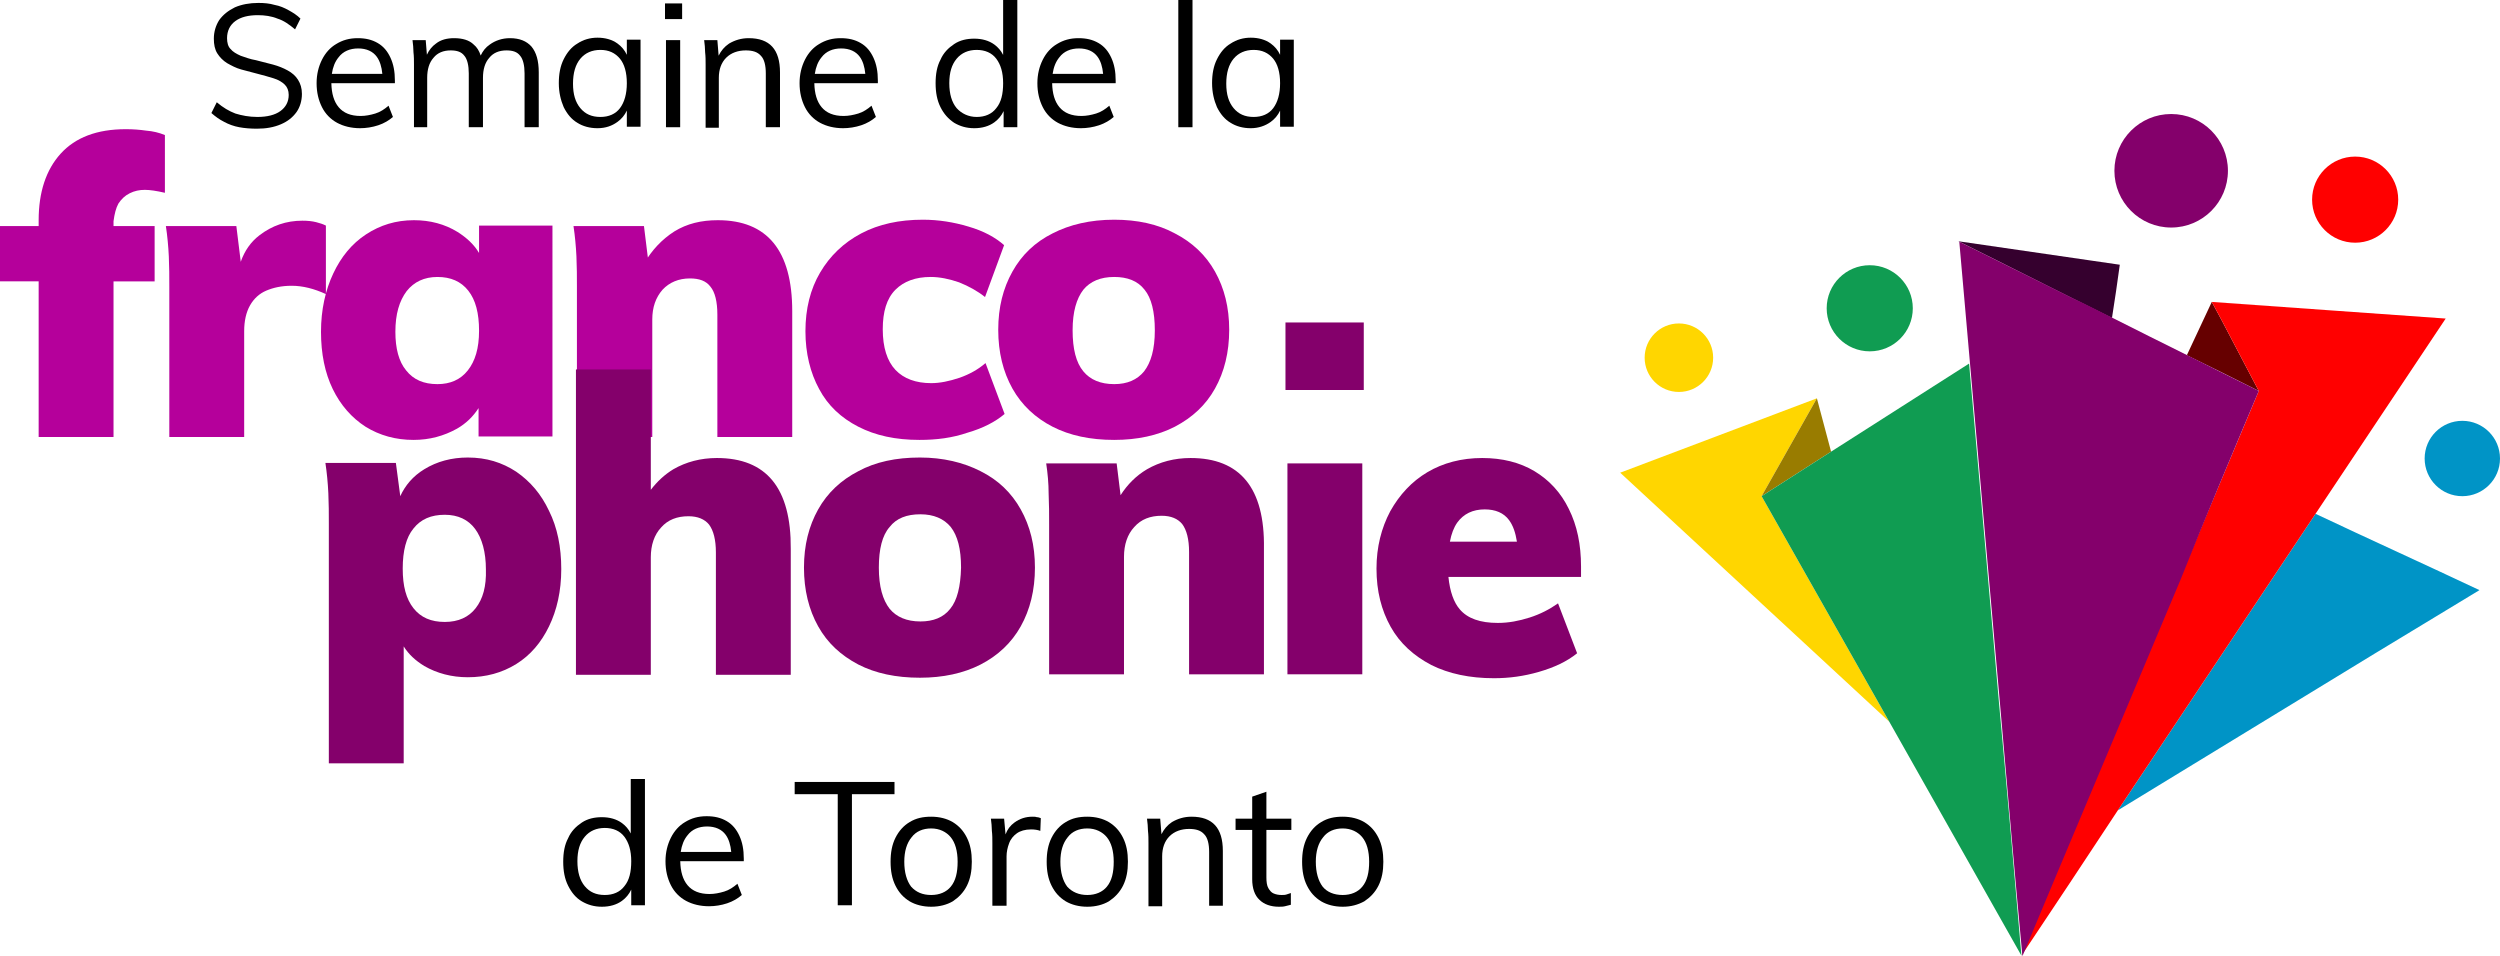 <?xml version="1.0" encoding="utf-8"?>
<!-- Generator: Adobe Illustrator 27.2.0, SVG Export Plug-In . SVG Version: 6.00 Build 0)  -->
<svg version="1.1" id="Layer_1" xmlns="http://www.w3.org/2000/svg" xmlns:xlink="http://www.w3.org/1999/xlink" x="0px" y="0px"
	 viewBox="0 0 510.9 195.4" style="enable-background:new 0 0 510.9 195.4;" xml:space="preserve">
<style type="text/css">
	.st0{fill:#FFD600;}
	.st1{fill:#997C00;}
	.st2{fill:#109C52;}
	.st3{fill:#0094C6;}
	.st4{fill:#660000;}
	.st5{fill:#FF0000;}
	.st6{fill:#35002E;}
	.st7{fill:#84006B;}
	.st8{fill:#B5009B;}
</style>
<g id="symbole">
	<g id="jaune">
		<polygon class="st0" points="371.3,81.4 331.1,96.6 386.1,147.5 360,101.4 		"/>
		<polygon class="st1" points="374.2,92.3 371.3,81.4 360,101.4 		"/>
		<circle class="st0" cx="343.1" cy="73.1" r="7"/>
	</g>
	<g id="vert">
		<path class="st2" d="M408.5,143.5c-2-23.1-4.1-46.2-6.1-69.2l-28.2,18L360,101.4
			l26.1,46.1l27,47.8l0,0C411.6,178,410.1,160.7,408.5,143.5z"/>
		<circle class="st2" cx="382.1" cy="63" r="8.8"/>
	</g>
	<g id="bleu">
		<path class="st3" d="M506.7,120.6c-11-5.2-22.5-10.4-33.5-15.6
			c-11.2,16.8-22.4,33.6-33.6,50.4c-2.3,3.4-4.5,6.8-6.8,10.2
			c17.5-10.7,35.1-21.4,52.6-32.1
			C492.5,129.2,499.6,124.9,506.7,120.6z"/>
		<circle class="st3" cx="503.2" cy="93.7" r="7.7"/>
	</g>
	<g id="rouge">
		<path class="st4" d="M461.6,79.9c-2.5-4.8-5-9.5-7.5-14.3
			c-0.7-1.3-1.4-2.6-2.1-3.9c-1.7,3.6-3.4,7.3-5.1,10.9
			C451.8,75,456.7,77.4,461.6,79.9L461.6,79.9z"/>
		<path class="st5" d="M452,61.7c0.7,1.3,1.4,2.6,2.1,3.9
			c2.5,4.8,5,9.5,7.5,14.3l0,0l0,0c-5.4,12.8-10.8,25.7-16.2,38.5
			C437,138.3,428.7,158.2,420.3,178.1c-2.4,5.7-4.8,11.5-7.2,17.2l0,0
			c6.6-9.9,13.2-19.8,19.7-29.7c2.3-3.4,4.5-6.8,6.8-10.2
			c11.2-16.8,22.4-33.6,33.6-50.4
			c8.9-13.3,17.7-26.6,26.6-39.9
			C483.8,64,467.9,62.8,452,61.7z"/>
		<ellipse class="st5" cx="481.3" cy="40.8" rx="8.8" ry="8.8"/>
	</g>
	<g id="violet">
		<path class="st6" d="M433.2,54.1c-11-1.6-22-3.2-33-4.8l0,0
			c10.5,5.2,20.9,10.5,31.4,15.7C432.2,61.3,432.7,57.7,433.2,54.1z"
			/>
		<g>
			<path class="st7" d="M413.1,195.3L413.1,195.3L413.1,195.3z"/>
			<path class="st7" d="M461.6,79.9C456.7,77.5,451.8,75,447,72.6
				c-5.1-2.5-10.2-5.1-15.2-7.6l0,0c-2.8-1.4-5.5-2.8-8.3-4.1
				c-7.7-3.8-15.4-7.7-23.1-11.5c0.7,8.3,1.5,16.6,2.2,25
				c2,23.1,4.1,46.2,6.1,69.2c1.5,17.3,3,34.6,4.6,51.8l0,0l0,0l0,0l0,0
				c2.4-5.7,4.8-11.5,7.2-17.2c8.4-19.9,16.7-39.8,25.1-59.7
				C450.8,105.5,456.2,92.7,461.6,79.9L461.6,79.9z"/>
		</g>
		<ellipse class="st7" cx="443.7" cy="34.9" rx="11.6" ry="11.6"/>
	</g>
</g>
<g>
	<path d="M128.9,170.324c-0.44-0.868-1.043-1.573-1.8-2.124
		c-1.1-0.8-2.5-1.2-4.1-1.2c-1.5,0-2.9,0.3-4.1,1.1
		c-1.2,0.8-2.2,1.8-2.8,3.2c-0.7,1.3-1,2.9-1,4.8
		c0,1.9,0.3,3.5,1,4.9c0.7,1.4,1.6,2.5,2.8,3.2s2.5,1.1,4.1,1.1
		c1.6,0,3-0.4,4.1-1.2c0.811-0.59,1.455-1.346,1.9-2.301V185h2.8
		v-25.8h-2.9V170.324z M127.6,181.1c-0.9,1.2-2.3,1.8-4,1.8
		c-1.8,0-3.1-0.6-4.1-1.8c-1-1.2-1.5-2.9-1.5-5.1s0.5-3.8,1.5-5
		s2.4-1.8,4.1-1.8s3.1,0.6,4,1.8c0.9,1.2,1.4,2.8,1.4,5
		S128.6,179.9,127.6,181.1z"/>
	<path d="M148.5,167.8c-1.2-0.7-2.5-1-4.1-1c-1.7,0-3.1,0.4-4.4,1.2
		c-1.2,0.7-2.2,1.8-2.9,3.2s-1.1,3-1.1,4.8
		c0,1.9,0.4,3.5,1.1,4.9c0.7,1.4,1.8,2.5,3.1,3.2
		c1.3,0.7,2.9,1.1,4.7,1.1c1.2,0,2.5-0.2,3.7-0.6
		c1.2-0.4,2.2-1,3-1.7l-0.9-2.3c-0.8,0.7-1.7,1.3-2.7,1.6
		c-1,0.3-2,0.5-3,0.5c-2,0-3.5-0.6-4.5-1.8c-0.954-1.144-1.438-2.76-1.483-4.9
		h12.983v-0.5c0-1.9-0.3-3.4-0.9-4.7
		C150.5,169.5,149.7,168.5,148.5,167.8z M140.5,170.7
		c0.9-1.2,2.3-1.8,4-1.8s3,0.6,3.8,1.7
		c0.624,0.859,0.997,2.032,1.134,3.5h-10.319
		C139.312,172.727,139.769,171.577,140.5,170.7z"/>
	<polygon points="182.8,159.8 162.4,159.8 162.4,162.3 171.2,162.3 
		171.2,185 174.1,185 174.1,162.3 182.8,162.3 	"/>
	<path d="M194.7,168c-1.2-0.7-2.7-1.1-4.4-1.1S187.2,167.2,185.9,168
		c-1.2,0.7-2.2,1.8-2.9,3.2c-0.7,1.4-1,3-1,4.9
		c0,1.9,0.3,3.5,1,4.9c0.7,1.4,1.6,2.4,2.9,3.2
		c1.2,0.7,2.7,1.1,4.4,1.1s3.2-0.4,4.4-1.1
		c1.2-0.8,2.2-1.8,2.9-3.2c0.7-1.4,1-3,1-4.9
		c0-1.9-0.3-3.5-1-4.9C196.9,169.8,196,168.8,194.7,168z
		 M194.3,181.2c-0.9,1.1-2.3,1.7-4,1.7
		c-1.8,0-3.1-0.6-4.1-1.7c-0.9-1.2-1.4-2.9-1.4-5.1
		c0-2.1,0.5-3.8,1.5-5c0.9-1.2,2.3-1.8,4-1.8s3.1,0.7,4,1.8
		c0.9,1.1,1.4,2.8,1.4,5S195.3,180,194.3,181.2z"/>
	<path d="M211,166.9c-1.4,0-2.6,0.4-3.7,1.2
		c-0.832,0.605-1.433,1.384-1.807,2.418l-0.293-3.218h-2.7
		c0.1,0.8,0.2,1.7,0.2,2.5c0.1,0.8,0.1,1.7,0.1,2.5V185v0.1
		h2.9V175c0-0.9,0.2-1.8,0.5-2.6c0.3-0.9,0.9-1.6,1.6-2.1
		S209.5,169.5,210.7,169.5c0.7,0,1.4,0.1,1.9,0.3l0.1-2.6
		c-0.3-0.1-0.5-0.2-0.8-0.2
		C211.6,166.9,211.3,166.9,211,166.9z"/>
	<path d="M226.6,168c-1.2-0.7-2.7-1.1-4.4-1.1S219.1,167.2,217.8,168
		c-1.2,0.7-2.2,1.8-2.9,3.2c-0.7,1.4-1,3-1,4.9
		c0,1.9,0.3,3.5,1,4.9c0.7,1.4,1.6,2.4,2.9,3.2
		c1.2,0.7,2.7,1.1,4.4,1.1c1.7,0,3.2-0.4,4.4-1.1
		c1.2-0.8,2.2-1.8,2.9-3.2c0.7-1.4,1-3,1-4.9
		c0-1.9-0.3-3.5-1-4.9C228.8,169.8,227.9,168.8,226.6,168z
		 M226.2,181.2c-0.9,1.1-2.3,1.7-4,1.7s-3.1-0.6-4.1-1.7
		c-0.9-1.2-1.4-2.9-1.4-5.1c0-2.1,0.5-3.8,1.5-5
		c0.9-1.2,2.3-1.8,4-1.8s3.1,0.7,4,1.8
		c0.9,1.1,1.4,2.8,1.4,5S227.2,180,226.2,181.2z"/>
	<path d="M243.5,166.9c-1.5,0-2.8,0.4-4,1.1
		c-0.952,0.635-1.644,1.466-2.142,2.479l-0.258-3.179h-2.7
		c0.1,0.8,0.2,1.7,0.2,2.5c0.1,0.8,0.1,1.7,0.1,2.5V185v0.2
		h2.8V175c0-1.7,0.5-3.1,1.5-4.1s2.4-1.5,4-1.5c1.4,0,2.4,0.3,3.1,1.1
		c0.7,0.7,1,2,1,3.6v11h2.8v-11.2
		C249.9,169.2,247.8,166.9,243.5,166.9z"/>
	<path d="M258.8,161.8l-2.9,1v4.5h-3.4V169.5v0.1h3.4v10.1
		c0,1.8,0.5,3.3,1.5,4.2c0.9,0.9,2.3,1.4,3.9,1.4
		c0.5,0,0.9,0,1.3-0.1c0.4-0.1,0.8-0.2,1.2-0.3V182.5
		c-0.3,0.1-0.6,0.2-0.9,0.3c-0.3,0.1-0.6,0.1-1,0.1
		c-0.6,0-1.1-0.1-1.6-0.3c-0.5-0.2-0.8-0.6-1.1-1.1
		s-0.4-1.3-0.4-2.2v-9.7h5.1v-2.3h-5.1V161.8z"/>
	<path d="M281.7,171.2c-0.7-1.4-1.6-2.4-2.9-3.2
		c-1.2-0.7-2.7-1.1-4.4-1.1c-1.7,0-3.1,0.3-4.4,1.1
		c-1.2,0.7-2.2,1.8-2.9,3.2c-0.7,1.4-1,3-1,4.9
		c0,1.9,0.3,3.5,1,4.9c0.7,1.4,1.6,2.4,2.9,3.2
		c1.2,0.7,2.7,1.1,4.4,1.1s3.1-0.4,4.4-1.1
		c1.2-0.8,2.2-1.8,2.9-3.2c0.7-1.4,1-3,1-4.9
		C282.7,174.2,282.4,172.6,281.7,171.2z M278.4,181.2
		c-0.9,1.1-2.3,1.7-4,1.7c-1.8,0-3.2-0.6-4.1-1.7
		c-0.9-1.2-1.4-2.9-1.4-5.1c0-2.1,0.5-3.8,1.5-5
		c0.9-1.2,2.3-1.8,4-1.8s3.1,0.7,4,1.8
		c0.9,1.1,1.4,2.8,1.4,5S279.4,180,278.4,181.2z"/>
</g>
<path class="st8" d="M24.2,41.6c0.6-0.9,1.3-1.6,2.3-2.1
	s2-0.7,3.1-0.7c1,0,2.4,0.2,4.1,0.6V27.6
	c-1.2-0.5-2.5-0.8-3.8-0.9C28.5,26.5,27.2,26.4,25.7,26.4
	c-5.9,0-10.3,1.7-13.3,5s-4.5,7.9-4.5,13.6v1.2H0v11.3h7.9v31.8
	h15.3V57.5h8.4V46.2h-8.4v-1C23.4,43.7,23.7,42.5,24.2,41.6z"/>
<path class="st8" d="M66.6,46.1c-0.6-0.3-1.2-0.5-2-0.7
	s-1.7-0.3-2.8-0.3c-3.3,0-6.2,1-8.8,3
	c-1.7,1.3-3,3.1-3.8,5.4l-0.9-7.3H33.9
	c0.3,2,0.5,4.1,0.6,6.2s0.1,4.2,0.1,6.2v30.7h15.3V67.7
	c0-2.1,0.4-3.9,1.2-5.3c0.8-1.4,1.9-2.4,3.3-3
	s3.1-1,5.2-1c2.3,0,4.6,0.6,7,1.7V46.1z"/>
<path class="st8" d="M97.9,46.2v5.5c-1-1.7-2.5-3.1-4.4-4.3
	c-2.6-1.6-5.6-2.4-8.9-2.4c-3.7,0-6.9,1-9.8,2.9
	c-2.9,1.9-5.1,4.6-6.7,8c-1.6,3.4-2.5,7.4-2.5,11.9
	s0.8,8.4,2.4,11.7c1.6,3.3,3.9,5.9,6.7,7.7
	c2.9,1.8,6.2,2.7,9.8,2.7c3.3,0,6.2-0.8,8.9-2.3
	c1.9-1.1,3.3-2.5,4.4-4.2v5.8h15.1V46.1h-15V46.2z M95.6,75.7
	c-1.5,1.9-3.6,2.8-6.2,2.8c-2.8,0-4.9-0.9-6.4-2.8
	c-1.5-1.8-2.2-4.5-2.2-7.9c0-3.6,0.8-6.3,2.3-8.3
	c1.5-1.9,3.6-2.9,6.3-2.9s4.8,0.9,6.3,2.8
	s2.2,4.6,2.2,8.2C97.9,71.2,97.1,73.8,95.6,75.7z"/>
<path class="st8" d="M117.9,89.3V58.6c0-2,0-4.1-0.1-6.2
	S117.5,48.2,117.2,46.2h14.4l1,8.1l-1-0.4
	c1.6-2.8,3.7-5,6.2-6.6c2.6-1.6,5.5-2.3,8.9-2.3
	c10.1,0,15.2,6.2,15.2,18.6v25.7h-15.3v-25
	c0-2.7-0.5-4.6-1.4-5.7c-0.9-1.2-2.3-1.7-4.2-1.7
	c-2.3,0-4.2,0.8-5.6,2.3c-1.4,1.6-2.1,3.6-2.1,6.1v24
	h-15.4V89.3z"/>
<path class="st8" d="M187.9,89.9c-4.9,0-9-0.9-12.5-2.7s-6.2-4.3-8-7.7
	c-1.8-3.3-2.8-7.3-2.8-11.8c0-4.6,1-8.6,3-12
	c2-3.4,4.8-6.1,8.4-8c3.6-1.9,7.8-2.8,12.6-2.8
	c3.2,0,6.3,0.5,9.3,1.4c3.1,0.9,5.5,2.2,7.3,3.8l-3.9,10.6
	c-1.5-1.2-3.3-2.2-5.3-3c-2-0.7-4-1.1-5.8-1.1
	c-3.1,0-5.5,0.9-7.2,2.6c-1.8,1.8-2.6,4.5-2.6,8.1
	c0,3.7,0.9,6.5,2.6,8.3c1.7,1.8,4.2,2.7,7.3,2.7
	c1.8,0,3.7-0.4,5.8-1.1c2-0.7,3.8-1.7,5.3-3l3.9,10.4
	c-1.9,1.6-4.4,2.9-7.5,3.8C194.6,89.5,191.4,89.9,187.9,89.9z"
	/>
<path class="st8" d="M227.7,89.9c-4.9,0-9.1-0.9-12.6-2.7
	s-6.3-4.4-8.2-7.8C205,76,204,72,204,67.4s1-8.5,2.9-11.9
	s4.6-6,8.2-7.8c3.5-1.8,7.7-2.8,12.6-2.8
	c4.7,0,8.9,0.9,12.4,2.8c3.5,1.8,6.3,4.4,8.2,7.8
	c1.9,3.4,2.9,7.3,2.9,11.9s-1,8.6-2.9,12
	s-4.6,5.9-8.2,7.8C236.6,89,232.4,89.9,227.7,89.9z
	 M227.7,78.5c2.7,0,4.7-0.9,6.1-2.6
	c1.4-1.8,2.2-4.5,2.2-8.4c0-3.8-0.7-6.6-2.1-8.3
	c-1.4-1.8-3.5-2.6-6.2-2.6c-2.8,0-4.9,0.9-6.3,2.6
	c-1.4,1.8-2.2,4.5-2.2,8.3s0.7,6.6,2.2,8.4
	C222.8,77.6,224.9,78.5,227.7,78.5z"/>
<path class="st7" d="M105.5,96.4c-2.9-1.9-6.1-2.9-9.9-2.9
	c-3.3,0-6.3,0.8-8.9,2.4c-2.3,1.4-3.9,3.3-4.9,5.5
	l-0.9-6.8H66.5c0.3,2,0.5,4.1,0.6,6.2
	c0.1,2.1,0.1,4.2,0.1,6.2v49h15.3v-23.9
	c1,1.6,2.4,2.9,4.2,4c2.6,1.5,5.6,2.3,8.9,2.3
	c3.7,0,7-0.9,9.9-2.7s5.1-4.4,6.7-7.7
	c1.6-3.3,2.5-7.2,2.5-11.7s-0.8-8.5-2.5-11.9
	C110.6,101,108.4,98.4,105.5,96.4z M97.2,124.3
	c-1.4,1.8-3.5,2.8-6.3,2.8s-4.9-0.9-6.4-2.8
	c-1.5-1.9-2.2-4.5-2.2-8.1s0.7-6.4,2.2-8.2
	c1.5-1.9,3.6-2.8,6.4-2.8c2.7,0,4.8,1,6.2,2.9
	s2.2,4.7,2.2,8.3C99.4,119.8,98.7,122.4,97.2,124.3z"/>
<path class="st7" d="M146.5,93.6c-3.3,0-6.3,0.8-8.9,2.3
	c-1.8,1.1-3.3,2.5-4.6,4.2V75.5h-15.3v62.4H133v-24
	c0-2.5,0.7-4.6,2.1-6.1c1.4-1.6,3.3-2.3,5.6-2.3
	c1.9,0,3.3,0.6,4.2,1.7c0.9,1.2,1.4,3.1,1.4,5.7v25h15.3
	v-25.7C161.7,99.7,156.6,93.6,146.5,93.6z"/>
<path class="st7" d="M200.4,96.3c-3.5-1.8-7.7-2.8-12.4-2.8
	c-4.9,0-9.1,0.9-12.6,2.8c-3.5,1.8-6.3,4.4-8.2,7.8
	c-1.9,3.4-2.9,7.3-2.9,11.9c0,4.6,1,8.6,2.9,12
	s4.6,5.9,8.2,7.8c3.5,1.8,7.7,2.7,12.6,2.7
	c4.7,0,8.9-0.9,12.4-2.7s6.3-4.4,8.2-7.8
	c1.9-3.4,2.9-7.4,2.9-12s-1-8.5-2.9-11.9
	C206.7,100.7,204,98.1,200.4,96.3z M194.2,124.4
	c-1.4,1.8-3.5,2.6-6.1,2.6c-2.8,0-4.9-0.9-6.3-2.6
	c-1.4-1.8-2.2-4.5-2.2-8.4c0-3.8,0.7-6.6,2.2-8.3
	c1.4-1.8,3.5-2.6,6.3-2.6c2.7,0,4.8,0.9,6.2,2.6
	c1.4,1.8,2.1,4.5,2.1,8.3C196.3,119.9,195.6,122.7,194.2,124.4z
	"/>
<path class="st7" d="M243.3,93.6c-3.3,0-6.3,0.8-8.9,2.3
	c-2.2,1.3-4,3.1-5.4,5.3l-0.8-6.5h-14.4c0.3,2,0.5,4.1,0.5,6.2
	c0.1,2.1,0.1,4.2,0.1,6.2v30.7h15.3v-24
	c0-2.5,0.7-4.6,2.1-6.1c1.4-1.6,3.3-2.3,5.6-2.3
	c1.9,0,3.3,0.6,4.2,1.7c0.9,1.2,1.4,3.1,1.4,5.7v25h15.3
	v-25.7C258.5,99.7,253.4,93.6,243.3,93.6z"/>
<rect x="262.7" y="65.9" class="st7" width="16" height="13.8"/>
<rect x="263.1" y="94.7" class="st7" width="15.3" height="43.1"/>
<path class="st7" d="M323.1,115.8c0-4.5-0.8-8.4-2.5-11.8
	c-1.6-3.3-4-5.9-7-7.7S307,93.6,302.9,93.6c-4.2,0-8,1-11.2,2.9
	s-5.7,4.6-7.6,8c-1.8,3.4-2.8,7.3-2.8,11.7
	c0,4.6,1,8.5,2.9,11.9s4.7,5.9,8.3,7.8
	c3.6,1.8,7.9,2.7,12.8,2.7c3.1,0,6.1-0.4,9.2-1.3
	c3.1-0.9,5.7-2.1,7.8-3.8l-3.9-10.2
	C316.7,124.5,314.8,125.5,312.6,126.2c-2.2,0.7-4.3,1.1-6.5,1.1
	c-3.6,0-6.2-0.9-7.8-2.8c-1.2-1.4-2-3.6-2.3-6.6h27.1
	V115.8z M303.4,104.1c2.2,0,3.9,0.7,5,2.2
	c0.8,1.1,1.3,2.5,1.6,4.4h-13.7c0.3-1.6,0.8-2.9,1.5-3.9
	C299.1,105,301,104.1,303.4,104.1z"/>
<g>
	<path d="M58.8,14.4c-0.9-0.5-1.9-0.9-3-1.2s-2.3-0.6-3.5-0.9
		c-1.2-0.2-2.2-0.6-3.1-0.9C48.3,11,47.6,10.6,47.1,10
		c-0.5-0.5-0.7-1.3-0.7-2.2c0-1.5,0.6-2.7,1.7-3.5
		C49.2,3.5,50.7,3.1,52.7,3.1c1.4,0,2.8,0.2,4,0.7
		C58,4.2,59.1,5,60.3,6l1.1-2.2c-0.7-0.7-1.5-1.2-2.4-1.7
		c-0.9-0.5-1.8-0.9-2.9-1.1c-1-0.3-2.1-0.4-3.3-0.4
		c-1.8,0-3.4,0.3-4.8,0.9c-1.4,0.7-2.4,1.5-3.2,2.6
		C44.1,5.2,43.7,6.5,43.7,7.9c0,1.2,0.2,2.2,0.7,3
		c0.5,0.8,1.2,1.5,2,2c0.9,0.5,1.8,1,2.9,1.3
		c1.1,0.3,2.2,0.6,3.4,0.9C53.9,15.4,54.9,15.7,55.9,16
		s1.8,0.8,2.3,1.3S59,18.5,59,19.4c0,1.4-0.6,2.5-1.7,3.3
		s-2.7,1.2-4.7,1.2c-1.7,0-3.2-0.3-4.5-0.7
		c-1.3-0.5-2.5-1.2-3.8-2.3l-1.1,2.2
		c0.8,0.7,1.6,1.3,2.6,1.8c0.9,0.5,2,0.9,3.1,1.1
		c1.1,0.2,2.3,0.3,3.6,0.3c1.9,0,3.5-0.3,4.9-0.9
		c1.4-0.6,2.4-1.4,3.2-2.5c0.7-1,1.1-2.3,1.1-3.7
		c0-1.2-0.3-2.1-0.8-2.9S59.7,14.9,58.8,14.4z"/>
	<path d="M77.2,8.8c-1.2-0.7-2.5-1-4.1-1c-1.7,0-3.1,0.4-4.4,1.2
		c-1.2,0.7-2.2,1.8-2.9,3.2s-1.1,3-1.1,4.8
		c0,1.9,0.4,3.5,1.1,4.9c0.7,1.4,1.8,2.5,3.1,3.2
		c1.3,0.7,2.9,1.1,4.7,1.1c1.2,0,2.5-0.2,3.7-0.6
		c1.2-0.4,2.2-1,3-1.7l-0.9-2.3c-0.8,0.7-1.7,1.3-2.7,1.6
		s-2,0.5-3,0.5c-2,0-3.5-0.6-4.5-1.8C68.246,20.756,67.762,19.14,67.717,17h12.983v-0.5
		c0-1.9-0.3-3.4-0.9-4.7C79.2,10.5,78.4,9.5,77.2,8.8z
		 M69.2,11.7c0.9-1.2,2.3-1.8,4-1.8c1.7,0,3,0.6,3.8,1.7
		c0.624,0.859,0.997,2.032,1.134,3.5H67.815
		C68.012,13.727,68.469,12.577,69.2,11.7z"/>
	<path d="M104.2,7.8c-1.6,0-3,0.5-4.1,1.3
		c-0.853,0.569-1.444,1.346-1.864,2.248c-0.312-0.958-0.779-1.722-1.436-2.248
		c-0.9-0.9-2.3-1.3-4-1.3c-1.4,0-2.7,0.3-3.7,1.1
		c-0.77,0.539-1.416,1.319-1.858,2.287l-0.242-2.987h-2.7
		c0.1,0.8,0.2,1.7,0.2,2.5c0.1,0.8,0.1,1.7,0.1,2.5V26h2.7
		V15.9c0-1.7,0.4-3.1,1.3-4.1c0.8-1,2-1.5,3.5-1.5
		c1.3,0,2.2,0.3,2.8,1.1c0.6,0.7,0.9,2,0.9,3.6v11h2.9
		V15.9c0-1.7,0.4-3.1,1.3-4.1c0.8-1,2-1.5,3.5-1.5
		c1.3,0,2.2,0.3,2.8,1.1c0.6,0.7,0.9,2,0.9,3.6v11h2.9
		V14.8c0-2.4-0.5-4.1-1.5-5.3C107.6,8.4,106.2,7.8,104.2,7.8z"/>
	<path d="M128.1,11.201c-0.445-0.956-1.089-1.712-1.9-2.301
		c-1.1-0.8-2.5-1.2-4.1-1.2c-1.5,0-2.9,0.4-4.1,1.2
		c-1.2,0.7-2.1,1.8-2.8,3.2c-0.7,1.4-1,3-1,4.9
		c0,1.9,0.4,3.5,1,4.9c0.7,1.4,1.6,2.5,2.8,3.2
		c1.1,0.7,2.5,1.1,4.1,1.1c1.7,0,3-0.5,4.1-1.3
		c0.811-0.59,1.455-1.346,1.9-2.301v3.301h2.8V8.1h-2.8V11.201z
		 M126.7,22.1c-0.9,1.2-2.3,1.8-4,1.8
		c-1.8,0-3.1-0.6-4.1-1.8c-1-1.2-1.5-2.8-1.5-5c0-2.2,0.5-3.9,1.5-5.1
		s2.4-1.8,4.1-1.8c1.7,0,3,0.6,4,1.8
		c0.9,1.1,1.4,2.8,1.4,5S127.6,20.9,126.7,22.1z"/>
	<rect x="136.1" y="8.2" width="2.9" height="17.8"/>
	<rect x="135.9" y="0.7" width="3.5" height="3.2"/>
	<path d="M153,7.8c-1.5,0-2.8,0.4-4,1.1
		c-0.952,0.635-1.644,1.466-2.142,2.479l-0.258-3.179h-2.7
		c0.1,0.8,0.2,1.7,0.2,2.5c0.1,0.8,0.1,1.7,0.1,2.5V26v0.1
		h2.7V15.9c0-1.7,0.5-3.1,1.5-4.1s2.4-1.5,4-1.5
		c1.4,0,2.4,0.3,3.1,1.1c0.7,0.7,1,2,1,3.6v11h2.9V14.8
		C159.4,10.1,157.3,7.8,153,7.8z"/>
	<path d="M175.9,8.8c-1.2-0.7-2.5-1-4.1-1c-1.7,0-3.1,0.4-4.4,1.2
		c-1.2,0.7-2.2,1.8-2.9,3.2c-0.7,1.4-1.1,3-1.1,4.8
		c0,1.9,0.4,3.5,1.1,4.9c0.7,1.4,1.8,2.5,3.1,3.2
		c1.3,0.7,2.9,1.1,4.7,1.1c1.2,0,2.5-0.2,3.7-0.6
		c1.2-0.4,2.2-1,3-1.7l-0.9-2.3c-0.8,0.7-1.7,1.3-2.7,1.6
		s-2,0.5-3,0.5c-2,0-3.5-0.6-4.5-1.8c-0.954-1.144-1.438-2.76-1.483-4.9h12.983v-0.5
		c0-1.9-0.3-3.4-0.9-4.7C177.9,10.5,177.1,9.5,175.9,8.8z
		 M167.9,11.7c0.9-1.2,2.3-1.8,4-1.8c1.7,0,3,0.6,3.8,1.7
		c0.624,0.859,0.997,2.032,1.134,3.5h-10.319
		C166.712,13.727,167.169,12.577,167.9,11.7z"/>
	<path d="M205,11.224c-0.44-0.868-1.043-1.573-1.8-2.124
		c-1.1-0.8-2.5-1.2-4.1-1.2c-1.5,0-2.9,0.3-4.1,1.1
		s-2.2,1.8-2.8,3.2c-0.7,1.3-1,2.9-1,4.8c0,1.9,0.3,3.5,1,4.9
		c0.7,1.4,1.6,2.4,2.8,3.2c1.2,0.7,2.5,1.1,4.1,1.1
		c1.6,0,3-0.4,4.1-1.2c0.811-0.59,1.455-1.346,1.9-2.301V26h2.8V0
		h-2.9V11.224z M203.6,22.1c-0.9,1.2-2.3,1.8-4,1.8
		s-3.1-0.7-4.1-1.8c-1-1.2-1.5-2.9-1.5-5.1s0.5-3.8,1.5-5
		s2.4-1.8,4.1-1.8s3.1,0.6,4,1.8c0.9,1.2,1.4,2.8,1.4,5
		S204.6,20.9,203.6,22.1z"/>
	<path d="M224.5,8.8c-1.2-0.7-2.5-1-4.1-1c-1.7,0-3.1,0.4-4.4,1.2
		c-1.2,0.7-2.2,1.8-2.9,3.2s-1.1,3-1.1,4.8
		c0,1.9,0.4,3.5,1.1,4.9c0.7,1.4,1.8,2.5,3.1,3.2
		c1.3,0.7,2.9,1.1,4.7,1.1c1.2,0,2.5-0.2,3.7-0.6
		c1.2-0.4,2.2-1,3-1.7l-0.9-2.3c-0.8,0.7-1.7,1.3-2.7,1.6
		s-2,0.5-3,0.5c-2,0-3.5-0.6-4.5-1.8c-0.954-1.144-1.438-2.76-1.483-4.9h12.983v-0.5
		c0-1.9-0.3-3.4-0.9-4.7C226.5,10.5,225.7,9.5,224.5,8.8z
		 M216.5,11.7c0.9-1.2,2.3-1.8,4-1.8s3,0.6,3.8,1.7
		c0.625,0.859,0.997,2.032,1.134,3.5h-10.319
		C215.312,13.727,215.769,12.577,216.5,11.7z"/>
	<rect x="240.8" width="2.9" height="26"/>
	<path d="M261.6,8.1v3.101c-0.445-0.956-1.089-1.712-1.9-2.301
		c-1.1-0.8-2.5-1.2-4.1-1.2c-1.5,0-2.9,0.4-4.1,1.2
		c-1.2,0.7-2.1,1.8-2.8,3.2c-0.7,1.4-1,3-1,4.9
		c0,1.9,0.4,3.5,1,4.9c0.7,1.4,1.6,2.5,2.8,3.2
		c1.1,0.7,2.5,1.1,4.1,1.1c1.6,0,3-0.5,4.1-1.3
		c0.811-0.59,1.455-1.346,1.9-2.301v3.301h2.8V8.1H261.6z M260.2,22.1
		c-0.9,1.2-2.3,1.8-4,1.8c-1.8,0-3.1-0.6-4.1-1.8
		c-1-1.2-1.5-2.8-1.5-5c0-2.2,0.5-3.9,1.5-5.1s2.4-1.8,4.1-1.8
		s3,0.6,4,1.8c0.9,1.1,1.4,2.8,1.4,5S261.1,20.9,260.2,22.1z"/>
</g>
</svg>
